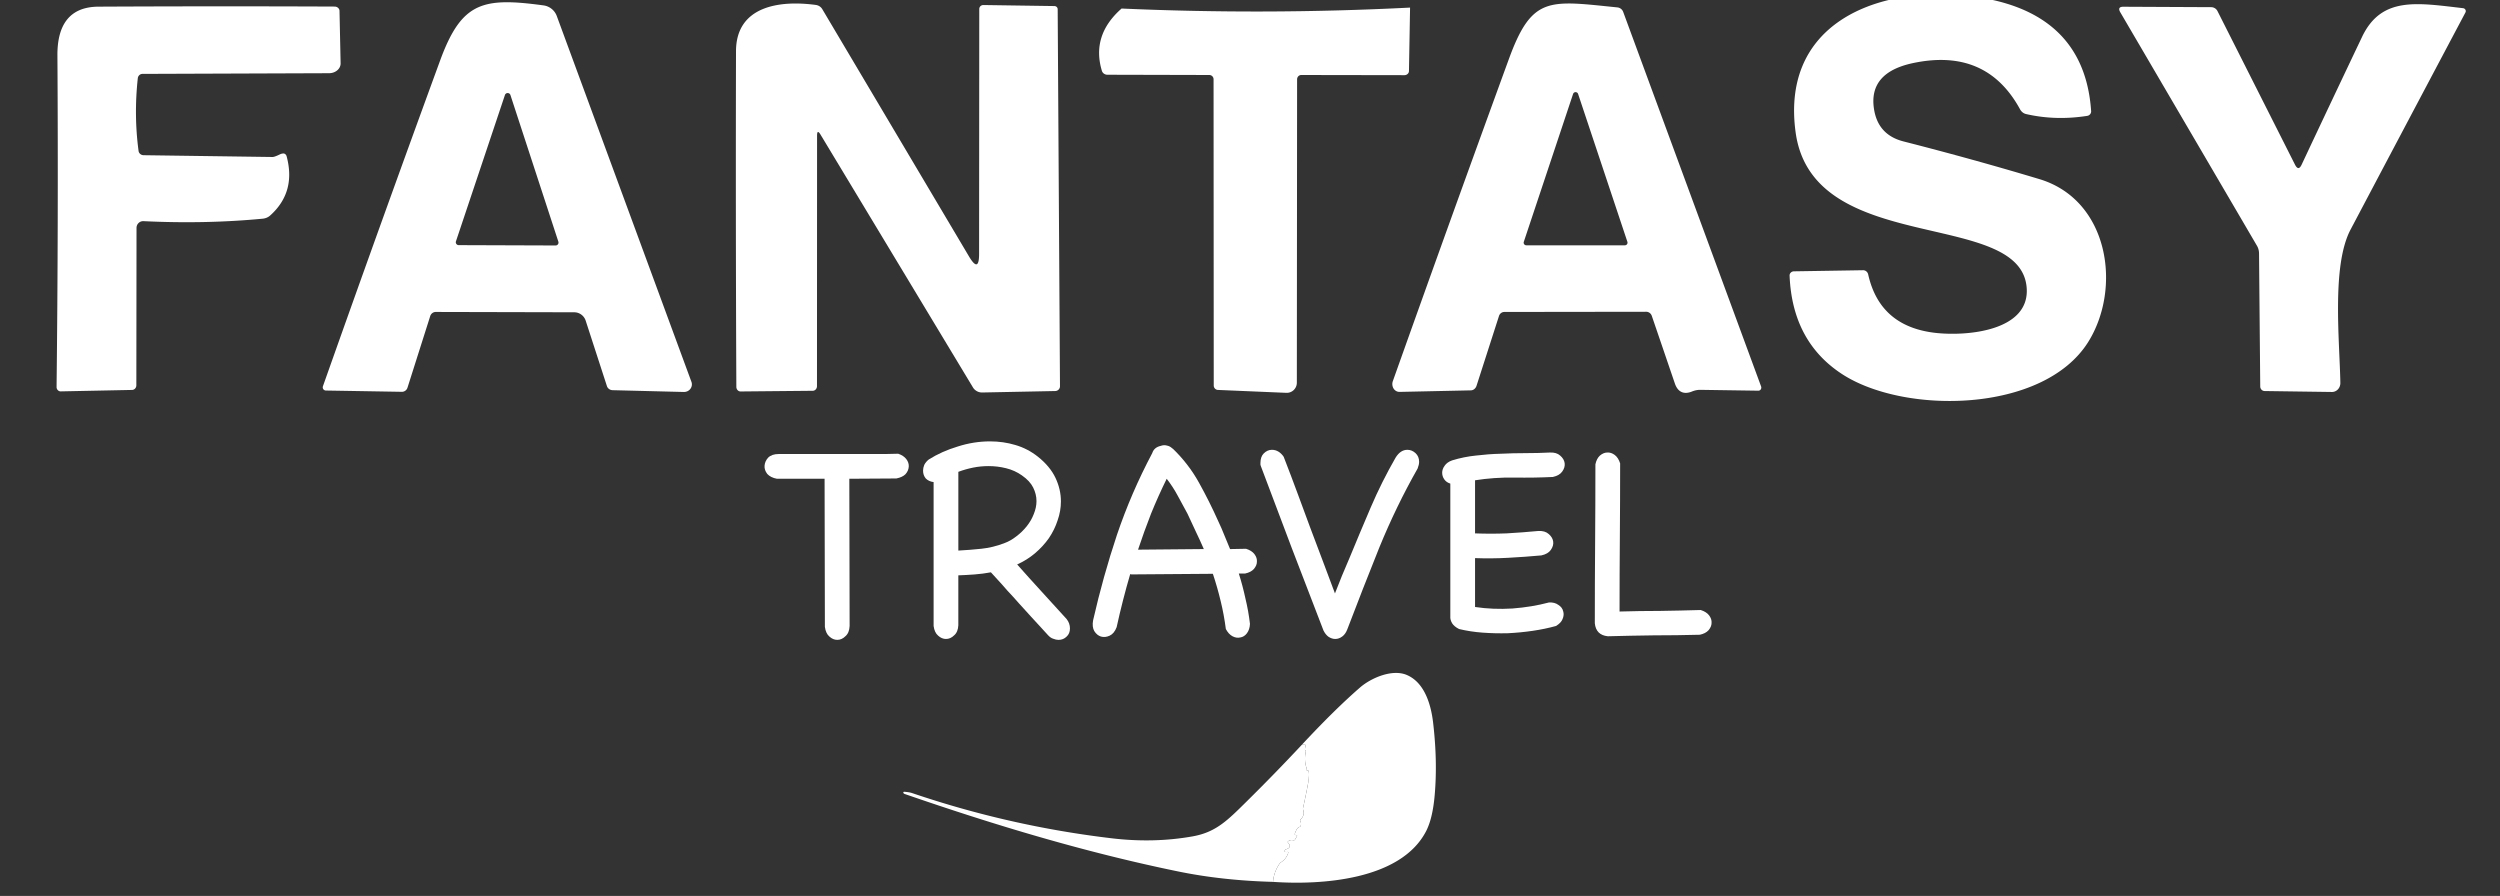 <?xml version="1.0" encoding="UTF-8" standalone="no"?>
<svg
   xmlns="http://www.w3.org/2000/svg"
   version="1.2"
   viewBox="0 118 293 105">
  <rect x="0" y="118" width="293" height="105" fill="#333333" stroke="none"/>
  <g transform="translate(100, 196) scale(0.25)">
    <path
       fill="#ffffff"
       d=" M 196.79 101.42 Q 197.12 97.38 199.27 93.79 Q 199.98 92.61 200.50 92.27 Q 203.06 90.62 203.94 87.76 A 0.30 0.30 -86.9 0 0 203.60 87.38 Q 201.96 87.65 202.29 86.71 A 1.19 0.76 -7.1 0 1 202.99 86.13 Q 205.81 85.18 203.83 83.06 A 0.46 0.43 49.7 0 1 203.86 82.39 Q 204.94 81.60 206.32 81.92 A 0.73 0.64 20.6 0 0 207.08 81.63 L 208.04 79.99 A 0.32 0.31 19.2 0 0 207.80 79.52 L 207.36 79.46 A 0.45 0.45 13.9 0 1 207.00 78.87 Q 207.95 76.12 209.00 75.75 A 1.16 0.46 -12.1 0 0 209.72 75.27 Q 210.19 74.13 209.58 72.90 A 0.64 0.64 54.8 0 1 209.71 72.14 Q 211.75 70.26 210.94 67.73 A 1.98 1.47 49.2 0 1 210.87 66.77 Q 212.17 60.99 213.25 55.15 C 213.60 53.27 212.89 51.54 213.37 49.48 Q 213.46 49.11 213.09 49.25 Q 212.59 49.43 212.62 49.05 Q 212.66 48.47 212.58 48.25 Q 211.24 44.45 212.15 40.47 A 1.04 0.53 42.5 0 0 211.87 39.71 C 211.33 39.05 213.23 35.87 210.25 37.21 Q 225.64 20.68 237.56 10.32 C 242.71 5.83 252.62 1.55 259.42 4.39 C 267.76 7.88 270.83 18.11 271.84 26.75 Q 273.98 44.99 272.57 60.90 Q 271.61 71.74 268.57 77.63 C 256.62 100.81 218.80 102.96 196.79 101.42 Z" />
    <path
       fill="#ffffff"
       d=" M 196.79 101.42 Q 172.94 100.78 152.24 96.52 C 108.54 87.54 65.82 74.64 24.06 60.20 Q 23.63 60.05 23.48 59.64 A 0.40 0.35 -5.8 0 1 23.91 59.18 Q 26.38 59.37 27.68 59.82 Q 73.35 75.33 121.25 81.00 Q 140.87 83.32 159.07 80.10 C 170.04 78.15 175.43 72.63 184.47 63.69 Q 197.62 50.71 210.25 37.21 C 213.23 35.87 211.33 39.05 211.87 39.71 A 1.04 0.53 42.5 0 1 212.15 40.47 Q 211.24 44.45 212.58 48.25 Q 212.66 48.47 212.62 49.05 Q 212.59 49.43 213.09 49.25 Q 213.46 49.11 213.37 49.48 C 212.89 51.54 213.60 53.27 213.25 55.15 Q 212.17 60.99 210.87 66.77 A 1.98 1.47 49.2 0 0 210.94 67.73 Q 211.75 70.26 209.71 72.14 A 0.64 0.64 54.8 0 0 209.58 72.90 Q 210.19 74.13 209.72 75.27 A 1.16 0.46 -12.1 0 1 209.00 75.75 Q 207.95 76.12 207.00 78.87 A 0.45 0.45 13.9 0 0 207.36 79.46 L 207.80 79.52 A 0.32 0.31 19.2 0 1 208.04 79.99 L 207.08 81.63 A 0.73 0.64 20.6 0 1 206.32 81.92 Q 204.94 81.60 203.86 82.39 A 0.46 0.43 49.7 0 0 203.83 83.06 Q 205.81 85.18 202.99 86.13 A 1.19 0.76 -7.1 0 0 202.29 86.71 Q 201.96 87.65 203.60 87.38 A 0.30 0.30 -86.9 0 1 203.94 87.76 Q 203.06 90.62 200.50 92.27 Q 199.98 92.61 199.27 93.79 Q 197.12 97.38 196.79 101.42 Z" />
  </g>
  <path
     fill="#ffffff"
     d=" M 226.81 157.01 C 230.57 157.44 237.87 156.77 237.53 151.77 C 236.88 142.37 212.47 148.16 210.45 133.53 C 208.77 121.35 218.95 116.75 229.09 117.39 C 237.87 117.95 244.44 121.61 245.08 131.01 A 0.54 0.53 -6.3 0 1 244.62 131.58 Q 240.91 132.16 237.47 131.37 A 1.15 1.02 79.7 0 1 236.75 130.81 Q 232.81 123.58 224.22 125.39 Q 219.02 126.49 219.62 130.69 Q 220.06 133.81 223.11 134.58 Q 231.33 136.68 239.01 138.99 C 247.19 141.45 248.70 151.79 244.72 158.11 C 239.46 166.45 223.12 166.61 215.84 161.81 Q 210.05 158.00 209.74 150.30 A 0.51 0.48 -1.7 0 1 210.24 149.80 L 218.36 149.67 A 0.63 0.60 83.4 0 1 218.95 150.16 Q 220.31 156.26 226.81 157.01 Z" />
  <path
     fill="#ffffff"
     d="M 59.166 118.266 C 55.358 118.332 53.48 119.918 51.59 125.07 C 46.943 137.77 42.363 150.5 37.85 163.26 A 0.37 0.38 10.9 0 0 38.18 163.77 L 47.1 163.92 A 0.67 0.7 9.9 0 0 47.76 163.43 L 50.42 155.051 A 0.68 0.69 8.7 0 1 51.07 154.561 L 67.301 154.6 A 1.42 1.41 80.9 0 1 68.641 155.58 L 71.131 163.25 A 0.69 0.73 82.7 0 0 71.789 163.73 L 80.15 163.939 A 0.88 0.91 81.1 0 0 81.039 162.76 L 65.26 119.891 A 1.93 1.93 0 0 0 63.689 118.631 C 61.919 118.391 60.435 118.244 59.166 118.266 z M 59.475 128.906 A 0.34 0.34 0 0 1 59.82 129.131 L 65.439 146.32 A 0.34 0.34 0 0 1 65.109 146.77 L 53.76 146.73 A 0.34 0.34 0 0 1 53.439 146.279 L 59.18 129.131 A 0.34 0.34 0 0 1 59.475 128.906 z " />
  <path
     fill="#ffffff"
     d=" M 113.57 148.06 Q 114.75 150.04 114.75 147.76 L 114.77 119.05 A 0.48 0.46 0.6 0 1 115.26 118.59 L 123.58 118.71 A 0.39 0.37 0.0 0 1 123.96 119.07 L 124.23 163.27 A 0.57 0.56 -0.5 0 1 123.67 163.83 L 115.12 164.00 A 1.24 1.24 74.0 0 1 114.02 163.39 L 96.18 133.80 Q 95.76 133.09 95.76 133.91 L 95.75 163.26 A 0.54 0.50 90.0 0 1 95.25 163.80 L 86.79 163.88 A 0.54 0.49 90.0 0 1 86.30 163.34 Q 86.21 143.63 86.26 124.00 C 86.27 118.72 91.34 118.00 95.62 118.58 A 1.06 1.01 -10.7 0 1 96.37 119.07 L 113.57 148.06 Z" />
  <path
     fill="#ffffff"
     d="M 183.637 118.412 C 180.265 118.467 178.722 119.768 176.859 124.869 C 172.279 137.416 167.74 150.017 163.24 162.67 A 0.86 0.95 10.1 0 0 164.029 163.93 L 172.391 163.75 A 0.68 0.78 9.6 0 0 173.051 163.211 L 175.68 155.039 A 0.65 0.68 9.1 0 1 176.311 154.561 L 192.93 154.539 A 0.7 0.69 80.7 0 1 193.59 155.02 C 194.49 157.653 195.389 160.29 196.289 162.93 C 196.629 163.94 197.341 164.281 198.311 163.881 C 198.624 163.754 198.943 163.689 199.27 163.689 L 206.08 163.789 A 0.37 0.35 79.6 0 0 206.4 163.289 L 190.24 119.4 A 0.81 0.82 83.6 0 0 189.57 118.869 C 187.08 118.619 185.169 118.387 183.637 118.412 z M 184.66 128.799 A 0.31 0.31 0 0 1 184.949 129 L 190.73 146.34 A 0.31 0.31 0 0 1 190.439 146.75 L 178.881 146.75 A 0.31 0.31 0 0 1 178.59 146.34 L 184.369 129 A 0.31 0.31 0 0 1 184.66 128.799 z " />
  <path
     fill="#ffffff"
     d=" M 16.82 136.19 L 31.94 136.40 Q 32.18 136.40 32.83 136.08 Q 32.98 136.01 33.16 135.99 A 0.43 0.37 77.7 0 1 33.59 136.31 Q 34.72 140.51 31.67 143.25 A 1.58 1.42 18.4 0 1 30.79 143.63 Q 24.10 144.27 16.82 143.92 A 0.79 0.78 -88.6 0 0 16.00 144.71 L 15.98 163.16 A 0.54 0.51 89.5 0 1 15.48 163.70 L 7.12 163.87 A 0.51 0.48 -90.0 0 1 6.63 163.35 Q 6.85 143.90 6.73 124.54 C 6.70 121.13 7.98 118.79 11.57 118.78 Q 25.39 118.71 39.21 118.77 A 0.58 0.51 -0.5 0 1 39.79 119.27 L 39.92 125.42 A 1.35 1.14 -0.4 0 1 38.57 126.58 L 16.70 126.66 A 0.57 0.55 -87.1 0 0 16.15 127.17 Q 15.68 131.51 16.24 135.69 A 0.60 0.58 -3.4 0 0 16.82 136.19 Z" />
  <path
     fill="#ffffff"
     d=" M 269.75 137.30 Q 273.24 129.87 276.83 122.33 C 279.11 117.54 283.29 118.34 288.68 118.96 A 0.35 0.34 17.4 0 1 288.95 119.46 Q 282.19 132.21 275.49 144.90 C 273.26 149.11 274.20 157.86 274.29 162.87 A 1.05 0.98 89.7 0 1 273.30 163.94 L 265.42 163.83 A 0.54 0.52 90.0 0 1 264.90 163.29 L 264.76 147.75 Q 264.76 147.22 264.52 146.81 L 248.51 119.46 Q 248.11 118.78 248.88 118.79 L 259.14 118.84 A 0.84 0.83 -13.1 0 1 259.89 119.30 L 268.97 137.29 Q 269.38 138.10 269.75 137.30 Z" />
  <path
     fill="#ffffff"
     d=" M 165.26 118.89 L 165.13 126.33 A 0.53 0.49 0.5 0 1 164.60 126.81 L 152.51 126.79 A 0.51 0.49 90.0 0 0 152.02 127.30 L 151.99 162.85 A 1.19 1.18 -88.8 0 1 150.76 164.04 L 142.74 163.70 A 0.52 0.51 -88.9 0 1 142.25 163.18 L 142.23 127.29 A 0.50 0.50 0.0 0 0 141.73 126.79 L 129.79 126.76 A 0.69 0.65 -8.0 0 1 129.14 126.30 Q 127.89 122.13 131.45 119.00 Q 148.34 119.75 165.26 118.89 Z" />
  <path
     fill="#ffffff"
     d="m 105.269,171.177 q 0.636,0.212 0.955,0.636 0.318,0.424 0.283,0.884 -0.035,0.495 -0.389,0.884 -0.354,0.354 -1.061,0.495 l -5.516,0.035 0.035,17.255 q -0.035,0.813 -0.495,1.202 -0.424,0.424 -0.955,0.424 -0.495,0 -0.919,-0.389 -0.424,-0.354 -0.53,-1.131 l -0.035,-17.361 h -5.587 q -0.743,-0.141 -1.131,-0.566 -0.354,-0.46 -0.318,-0.955 0.035,-0.53 0.424,-0.955 0.424,-0.424 1.238,-0.424 0.424,0 1.485,0 1.096,0 2.51,0 1.414,0 3.006,0 1.591,0 3.006,0 1.414,0 2.475,0 1.096,-0.035 1.52,-0.035 z" />
  <path
     fill="#ffffff"
     d="m 112.318,191.261 q -0.035,0.813 -0.495,1.202 -0.424,0.424 -0.955,0.424 -0.495,0 -0.919,-0.389 -0.424,-0.354 -0.53,-1.131 v -16.866 q -0.566,-0.071 -0.919,-0.424 -0.318,-0.389 -0.318,-0.919 0,-0.318 0.141,-0.672 0.177,-0.354 0.53,-0.636 1.52,-0.955 3.394,-1.52 1.874,-0.601 3.783,-0.601 1.556,0 2.97,0.424 1.45,0.424 2.652,1.379 1.414,1.131 2.051,2.475 0.636,1.344 0.636,2.758 0,1.131 -0.389,2.228 -0.354,1.096 -1.025,2.086 -0.672,0.955 -1.627,1.768 -0.919,0.778 -2.086,1.308 1.344,1.52 2.899,3.218 1.556,1.697 2.899,3.182 0.389,0.495 0.389,1.096 0,0.601 -0.389,0.955 -0.389,0.389 -0.955,0.389 -0.283,0 -0.636,-0.141 -0.318,-0.106 -0.601,-0.424 -0.212,-0.248 -0.743,-0.813 -0.53,-0.601 -1.202,-1.308 -0.672,-0.743 -1.414,-1.556 -0.743,-0.849 -1.414,-1.556 -0.636,-0.743 -1.167,-1.308 -0.53,-0.566 -0.743,-0.813 -0.955,0.177 -1.909,0.248 -0.955,0.071 -1.909,0.106 v 5.834 z m 7.461,-17.538 q -0.849,-0.601 -1.874,-0.849 -0.99,-0.248 -2.051,-0.248 -0.919,0 -1.803,0.177 -0.884,0.177 -1.733,0.495 v 9.229 q 1.344,-0.071 2.687,-0.212 1.344,-0.141 2.652,-0.636 0.778,-0.283 1.45,-0.813 0.707,-0.53 1.238,-1.202 0.53,-0.672 0.813,-1.414 0.318,-0.778 0.318,-1.52 0,-0.813 -0.389,-1.591 -0.389,-0.778 -1.308,-1.414 z" />
  <path
     fill="#ffffff"
     d="m 146.497,191.119 q -0.035,0.672 -0.354,1.096 -0.318,0.424 -0.778,0.495 -0.46,0.106 -0.919,-0.141 -0.46,-0.248 -0.778,-0.849 -0.212,-1.662 -0.601,-3.253 -0.389,-1.627 -0.919,-3.218 l -9.37,0.071 q -0.071,0 -0.177,0 -0.071,-0.035 -0.141,-0.035 -0.884,3.006 -1.591,6.223 -0.283,0.743 -0.813,0.99 -0.53,0.248 -1.025,0.106 -0.46,-0.141 -0.778,-0.636 -0.283,-0.495 -0.141,-1.273 1.167,-5.127 2.793,-10.007 1.662,-4.915 4.137,-9.582 0.212,-0.672 0.99,-0.849 0.389,-0.141 0.743,-0.035 0.354,0.071 0.601,0.318 0.035,0 0.035,0.035 0,0 0.035,0 1.839,1.768 3.076,3.996 1.238,2.228 2.263,4.526 0.389,0.813 0.707,1.627 0.354,0.813 0.672,1.627 l 1.874,-0.035 q 0.672,0.212 0.99,0.636 0.318,0.424 0.283,0.884 0,0.424 -0.354,0.849 -0.354,0.389 -1.025,0.53 h -0.743 q 0.46,1.45 0.778,2.935 0.354,1.45 0.53,2.97 z m -9.759,-17.008 q -0.99,2.015 -1.839,4.102 -0.813,2.086 -1.52,4.208 l 7.708,-0.071 q -0.46,-1.061 -0.955,-2.086 -0.46,-1.025 -0.955,-2.051 -0.566,-1.025 -1.131,-2.086 -0.566,-1.061 -1.308,-2.015 z" />
  <path
     fill="#ffffff"
     d="m 163.564,171.636 q 0.566,-0.919 1.379,-0.919 0.53,0 0.955,0.389 0.424,0.389 0.424,1.025 0,0.318 -0.177,0.778 -2.51,4.42 -4.491,9.264 -1.945,4.844 -3.748,9.582 -0.212,0.566 -0.601,0.849 -0.389,0.283 -0.813,0.283 -0.389,0 -0.778,-0.248 -0.354,-0.248 -0.601,-0.743 -1.874,-4.844 -3.713,-9.653 -1.803,-4.809 -3.642,-9.653 0,-0.071 -0.035,-0.141 0,-0.106 0,-0.177 0,-0.743 0.389,-1.131 0.424,-0.424 0.955,-0.424 0.813,0 1.379,0.813 0.919,2.369 1.662,4.385 0.743,2.015 1.45,3.925 0.707,1.874 1.414,3.748 0.707,1.839 1.485,3.96 0.389,-1.025 0.813,-2.051 0.46,-1.061 0.884,-2.086 1.238,-3.006 2.51,-5.976 1.273,-2.97 2.899,-5.799 z" />
  <path
     fill="#ffffff"
     d="m 181.541,188.609 q 0.672,-0.035 1.096,0.283 0.46,0.283 0.566,0.743 0.141,0.424 -0.071,0.919 -0.177,0.46 -0.778,0.813 -1.273,0.354 -2.723,0.566 -1.45,0.212 -2.935,0.283 -1.485,0.035 -2.935,-0.071 -1.45,-0.106 -2.758,-0.424 -0.566,-0.283 -0.813,-0.672 -0.248,-0.424 -0.212,-0.813 v -0.035 -15.523 q -0.46,-0.141 -0.707,-0.495 -0.248,-0.354 -0.248,-0.778 0,-0.424 0.283,-0.813 0.283,-0.424 0.884,-0.636 1.379,-0.424 2.793,-0.566 1.45,-0.177 2.899,-0.212 1.45,-0.071 2.899,-0.071 1.45,0 2.864,-0.071 0.778,-0.035 1.202,0.354 0.46,0.389 0.53,0.884 0.071,0.495 -0.283,0.99 -0.318,0.46 -1.096,0.636 -2.122,0.106 -4.526,0.071 -2.369,-0.035 -4.597,0.318 v 6.223 q 1.839,0.071 3.677,0 1.874,-0.106 3.748,-0.283 0.778,-0.035 1.202,0.354 0.46,0.389 0.53,0.884 0.071,0.495 -0.283,0.99 -0.318,0.46 -1.096,0.636 -1.945,0.177 -3.925,0.283 -1.945,0.106 -3.854,0.035 v 5.728 q 2.122,0.318 4.385,0.177 2.298,-0.177 4.278,-0.707 z" />
  <path
     fill="#ffffff"
     d="m 199.324,189.493 q 0.672,0.212 0.99,0.636 0.318,0.424 0.283,0.884 0,0.424 -0.354,0.849 -0.354,0.389 -1.025,0.53 -2.723,0.071 -5.41,0.071 -2.687,0.035 -5.375,0.106 -1.379,-0.141 -1.52,-1.52 0,-4.667 0.035,-9.299 0.035,-4.632 0.035,-9.335 0.141,-0.672 0.53,-1.025 0.424,-0.354 0.849,-0.354 0.46,-0.035 0.884,0.283 0.424,0.318 0.636,0.99 0,4.385 -0.035,8.698 -0.035,4.278 -0.035,8.663 2.369,-0.071 4.738,-0.071 2.369,-0.035 4.773,-0.106 z" />
</svg>

